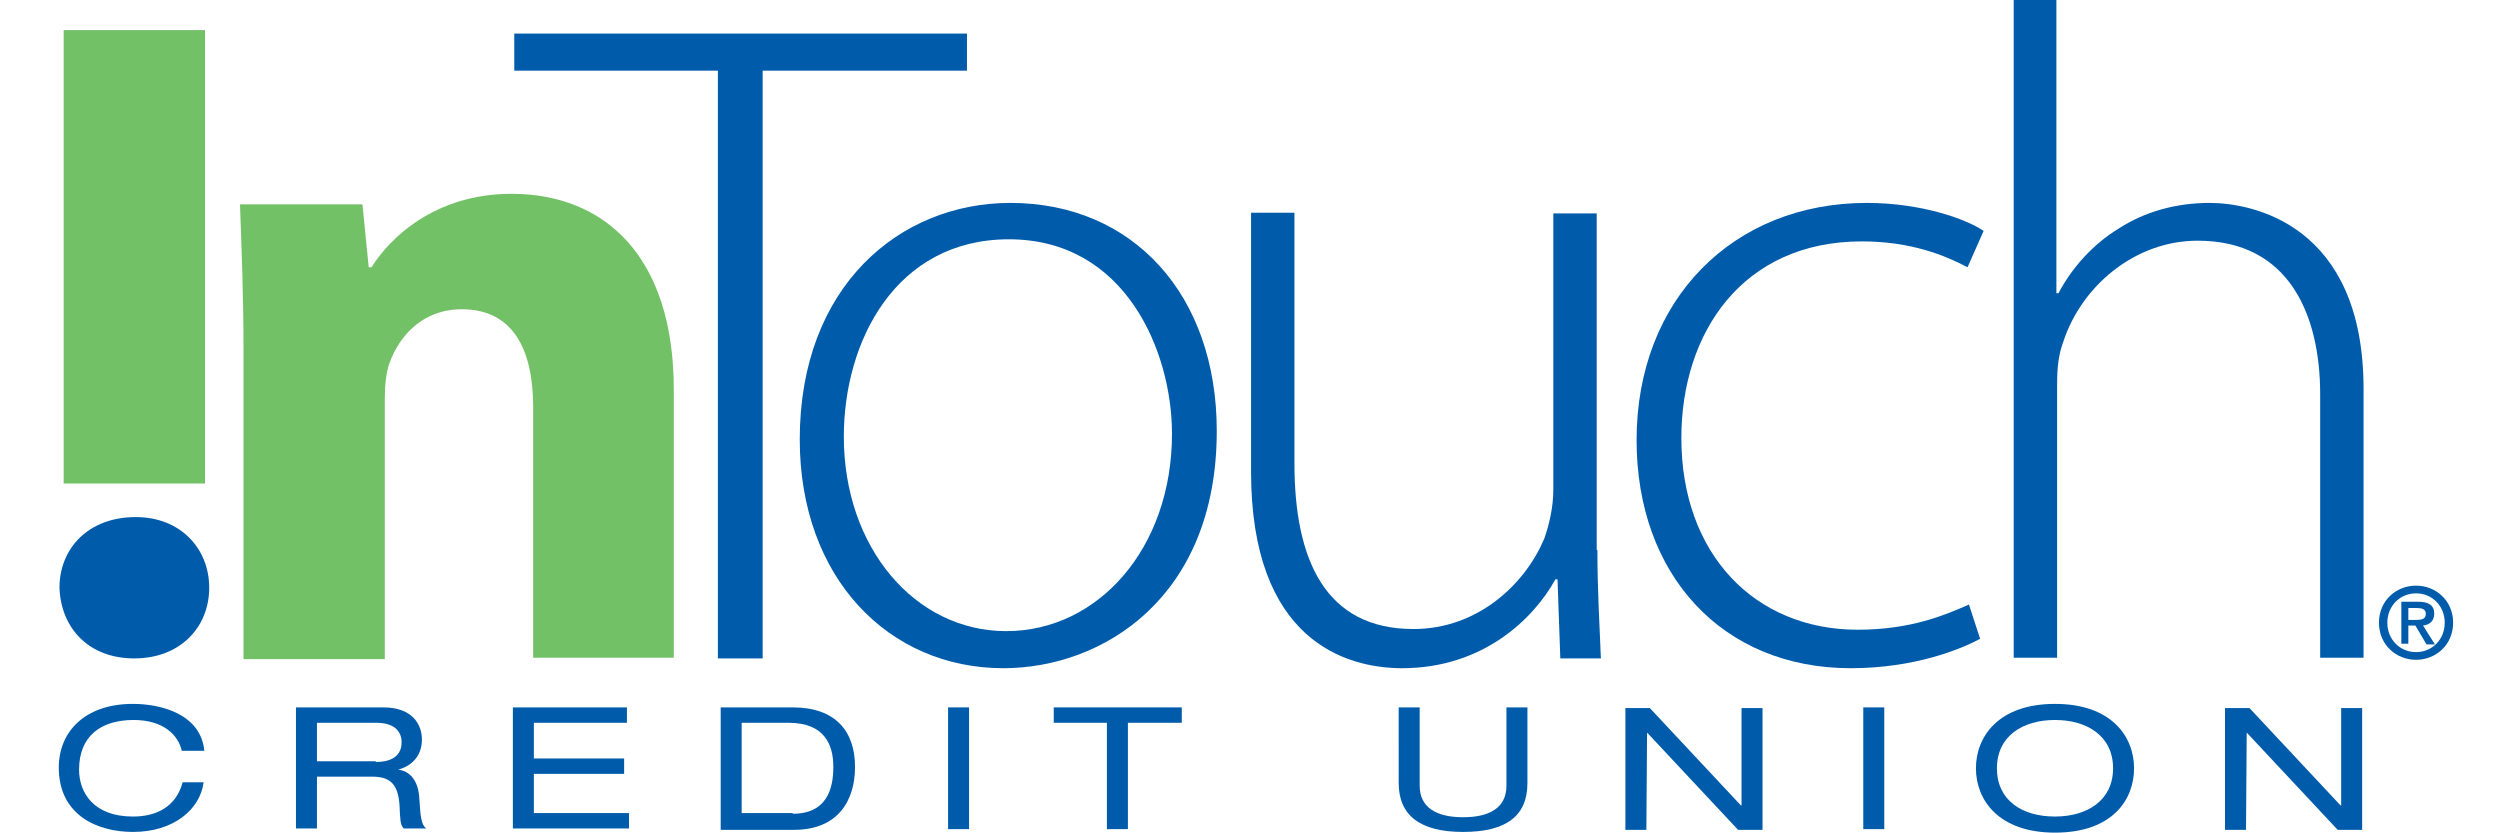 <?xml version="1.0" encoding="utf-8"?>
<!-- Generator: Adobe Illustrator 24.2.3, SVG Export Plug-In . SVG Version: 6.00 Build 0)  -->
<svg version="1.1" id="Layer_1" xmlns="http://www.w3.org/2000/svg" xmlns:xlink="http://www.w3.org/1999/xlink" x="0px" y="0px" viewBox="0 0 357.3 119" style="enable-background:new 0 0 357.3 119;" xml:space="preserve">
  <style type="text/css">
	.Arched_x0020_Green{fill:url(#SVGID_1_);stroke:#FFFFFF;stroke-width:0.25;stroke-miterlimit:1;}
	.st0{fill:#005CAB;}
	.st1{fill:#73C167;}
	.st2{fill:none;}
</style>
  <linearGradient id="SVGID_1_" gradientUnits="userSpaceOnUse" x1="0" y1="176.834" x2="0.707" y2="176.127">
    <stop offset="0" style="stop-color:#20AC4B" />
    <stop offset="0.983" style="stop-color:#19361A" />
  </linearGradient>
  <g>
    <g>
      <path class="st0" d="M26,107.4c-0.5-2.4-2.7-4.5-6.9-4.5c-4.8,0-7.8,2.4-7.8,7.1c0,3.3,2.1,6.7,7.7,6.7c3.5,0,6.2-1.5,7.1-4.9h3
			c-0.5,3.9-4.3,7.1-10.1,7.1c-5.1,0-10.6-2.4-10.6-9.2c0-5.1,3.7-9.1,10.6-9.1c4.1,0,9.7,1.5,10.2,6.7H26z" />
      <path class="st0" d="M42.3,101.1h12.5c4.1,0,5.5,2.4,5.5,4.6c0,2.1-1.2,3.7-3.4,4.3v0c1.8,0.2,2.8,1.7,3,3.7
			c0.2,3.2,0.3,4.1,1,4.7h-3.2c-0.5-0.5-0.5-1.2-0.6-3.3c-0.2-3.1-1.4-4.1-3.9-4.1h-7.9v7.4h-3V101.1z M53.7,108.9
			c3,0,3.7-1.5,3.7-2.8c0-1.7-1.2-2.8-3.6-2.8h-8.5v5.5H53.7z" />
      <path class="st0" d="M73.3,101.1h16.3v2.2H76.3v5.1h12.9v2.2H76.3v5.6h13.6v2.2H73.3V101.1z" />
      <path class="st0" d="M103,101.1h10.3c6.1,0,8.9,3.4,8.9,8.5c0,4.9-2.5,9-8.7,9H103V101.1z M113.3,116.3c4.9,0,5.8-3.6,5.8-6.7
			c0-3.1-1.2-6.3-6.4-6.3H106v12.9H113.3z" />
      <path class="st0" d="M135.5,101.1h3v17.4h-3V101.1z" />
      <path class="st0" d="M158.3,103.3h-7.7v-2.2h18.3v2.2h-7.7v15.2h-3V103.3z" />
      <path class="st0" d="M199.9,101.1h3v11.2c0,3.1,2.4,4.5,6.2,4.5c3.7,0,6.2-1.3,6.2-4.5v-11.2h3v10.8c0,4.7-3,7-9.2,7
			c-6.2,0-9.2-2.4-9.2-7V101.1z" />
      <path class="st0" d="M235.4,104.7L235.4,104.7l-0.1,13.9h-3v-17.4h3.5l13,13.9h0.1v-13.9h3v17.4h-3.5L235.4,104.7z" />
      <path class="st0" d="M266.3,101.1h3v17.4h-3V101.1z" />
      <path class="st0" d="M293.7,100.6c8.1,0,11.3,4.7,11.3,9.2c0,4.5-3.1,9.2-11.3,9.2c-8.1,0-11.3-4.7-11.3-9.2
			C282.4,105.3,285.6,100.6,293.7,100.6z M293.7,102.9c-4.6,0-8.3,2.3-8.3,6.9c0,4.6,3.6,6.9,8.3,6.9c4.6,0,8.3-2.3,8.3-6.9
			C302,105.2,298.3,102.9,293.7,102.9z" />
      <path class="st0" d="M321.1,104.7L321.1,104.7l-0.1,13.9h-3v-17.4h3.5l13,13.9h0.1v-13.9h3v17.4h-3.5L321.1,104.7z" />
    </g>
    <g>
      <path class="st1" d="M29.3,4.3v64.8H9.1V4.3H29.3z" />
      <path class="st0" d="M8.5,84c0-5.6,4.1-10.1,10.9-10.1c6.4,0,10.5,4.5,10.5,10.1c0,5.7-4.2,10.1-10.7,10.1
			C12.6,94.1,8.7,89.7,8.5,84z" />
      <path class="st1" d="M34.8,49.9c0-8.1-0.3-14.8-0.5-20.7h17.5l0.9,9h0.4c2.6-4.2,9.1-10.5,20-10.5c13.3,0,23.2,8.9,23.2,28v38.3
			H76.2V58.2c0-8.3-2.9-14-10.2-14c-5.6,0-8.9,3.8-10.3,7.6c-0.5,1.3-0.7,3.2-0.7,5v37.4H34.8V49.9z" />
    </g>
    <g>
      <path class="st0" d="M102.6,10.1H73.5V4.8h64.7v5.3H109v84h-6.4V10.1z" />
      <path class="st0" d="M173.9,61.6c0,23.8-16.3,33.9-30.5,33.9c-16.4,0-29.1-12.9-29.1-32.7c0-21.9,14.3-33.8,30.1-33.8
			C161.9,29,173.9,42.1,173.9,61.6z M120.6,62.4c0,15.9,10.2,27.8,23.2,27.8c13.2,0,23.7-11.9,23.7-28.2c0-11.7-6.6-27.8-23.3-27.8
			C128,34.2,120.6,48.8,120.6,62.4z" />
      <path class="st0" d="M228.3,78.6c0,5.6,0.3,10.6,0.5,15.5H223l-0.4-11.3h-0.3c-3.2,5.8-10.5,12.7-21.9,12.7
			c-8.1,0-21.6-4-21.6-28.1v-37h6.2v35.8c0,13.8,4.4,23.7,17,23.7c9.3,0,16-6.5,18.7-12.9c0.7-2,1.3-4.5,1.3-7V30.5h6.2V78.6z" />
      <path class="st0" d="M283,91.3c-2.8,1.5-9.4,4.2-18.5,4.2c-18.4,0-30.6-13.4-30.6-32.6c0-20.1,13.8-33.9,32.9-33.9
			c7.8,0,14.2,2.3,16.7,4l-2.3,5.2c-3.2-1.7-8.1-3.7-15.1-3.7c-17.1,0-25.8,13.1-25.8,28.1c0,16.6,10.5,27.4,25.2,27.4
			c7.6,0,12.5-2.1,15.9-3.6L283,91.3z" />
      <path class="st0" d="M287.7,0h6.2v41.9h0.3c1.9-3.6,4.9-7,8.7-9.3c3.6-2.3,8-3.6,12.9-3.6c6,0,22,3,22,26.6v38.4h-6.2V56.4
			c0-11.5-4.5-22-17.5-22c-9,0-16.6,6.5-19.2,14.4c-0.7,1.9-0.9,3.7-0.9,6.2v39h-6.2V0z" />
    </g>
  </g>
  <rect y="-39.2" class="st2" width="360" height="216" />
  <g>
    <path class="st0" d="M345.3,83.7c2.8,0,5.3,2.1,5.3,5.3c0,3.2-2.5,5.3-5.3,5.3c-2.8,0-5.3-2.1-5.3-5.3
		C340,85.8,342.5,83.7,345.3,83.7z M345.3,84.8c-2.3,0-4.1,1.8-4.1,4.2c0,2.4,1.8,4.2,4.1,4.2c2.3,0,4.1-1.8,4.1-4.2
		C349.4,86.6,347.6,84.8,345.3,84.8z M345.2,89.4h-1V92h-1V86h2.4c1.5,0,2.3,0.5,2.3,1.7c0,1.1-0.7,1.6-1.6,1.7l1.7,2.7h-1.2
		L345.2,89.4z M345.3,88.6c0.8,0,1.4-0.1,1.4-0.9c0-0.7-0.7-0.8-1.3-0.8h-1.2v1.7H345.3z" />
  </g>
</svg>